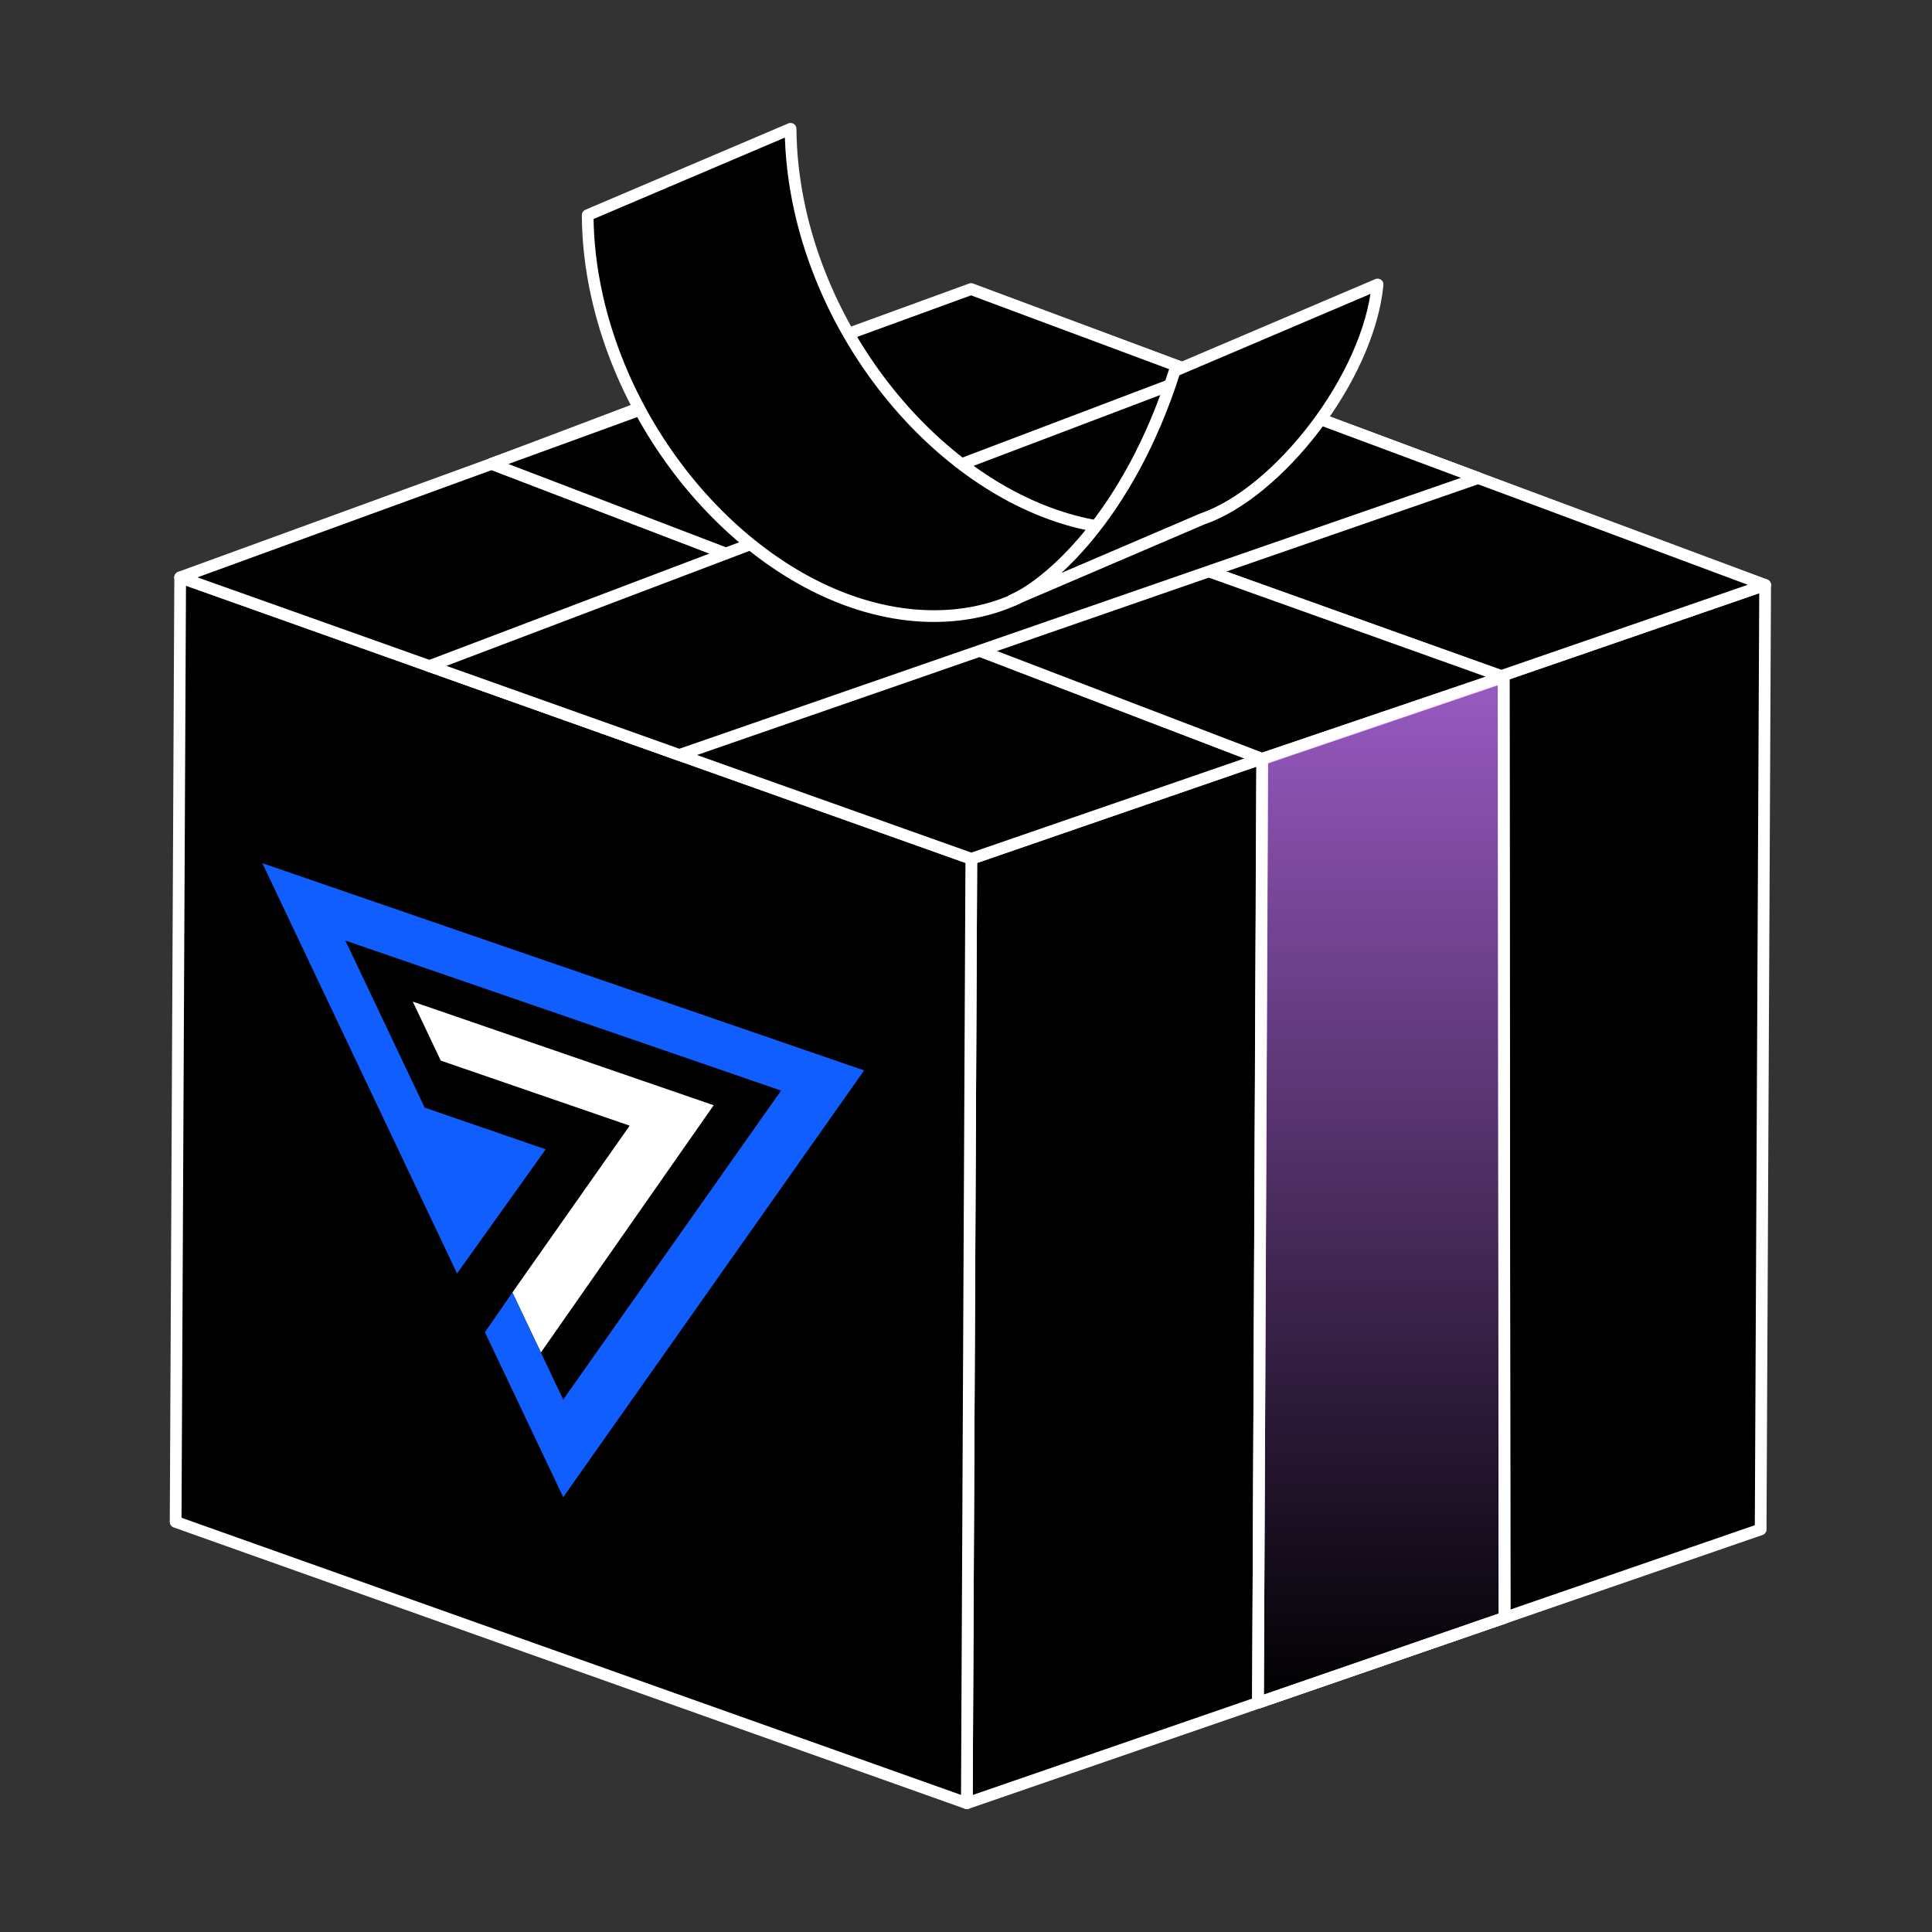 <svg width="100" height="100" viewBox="0 0 100 100" fill="none" xmlns="http://www.w3.org/2000/svg">
<rect x="0" y="0" width="100" height="100" fill="#333333" stroke="none"/>
<g id="Frame 1533213362">
<g id="Group 1533211098">
<g id="Group">
<path id="Vector" opacity="0.4" d="M50.043 93.327L91.131 79.155L50.027 63.844L9.091 78.764L50.043 93.327Z" fill="black" stroke="white" stroke-width="0.606" stroke-linecap="round" stroke-linejoin="round"/>
<path id="Vector_2" d="M35.864 68.678L25.191 72.673L25.449 24.009L36.099 19.979L35.864 68.678Z" fill="black" stroke="white" stroke-width="0.606" stroke-linecap="round" stroke-linejoin="round"/>
<path id="Vector_3" d="M25.191 72.674L35.864 68.679L77.603 83.749L65.105 87.994L25.191 72.674Z" fill="black" stroke="white" stroke-width="0.606" stroke-linecap="round" stroke-linejoin="round"/>
<path id="Vector_4" opacity="0.05" d="M91.131 79.161L50.043 93.333L50.275 44.451L91.363 30.279L91.131 79.161Z" fill="black" stroke="white" stroke-width="0.606" stroke-linecap="round" stroke-linejoin="round"/>
<path id="Vector_5" opacity="0.6" d="M50.275 44.451L91.363 30.279L50.262 14.965L9.326 29.887L50.275 44.451Z" fill="black" stroke="white" stroke-width="0.606" stroke-linecap="round" stroke-linejoin="round"/>
<path id="Vector_6" d="M91.131 79.161L50.043 93.333L50.275 44.451L91.363 30.279L91.131 79.161Z" fill="black" stroke="white" stroke-width="0.606" stroke-linecap="round" stroke-linejoin="round"/>
<path id="Vector_7" d="M9.091 78.772L50.043 93.332L50.275 44.45L9.326 29.887L9.091 78.772Z" fill="black" stroke="white" stroke-width="0.606" stroke-linecap="round" stroke-linejoin="round"/>
<path id="Vector_8" d="M50.275 44.451L91.363 30.279L50.262 14.965L9.326 29.887L50.275 44.451Z" fill="black" stroke="white" stroke-width="0.606" stroke-linecap="round" stroke-linejoin="round"/>
<path id="Vector_9" d="M77.87 83.736L65.112 88.138L65.34 39.295L77.834 35.049L77.87 83.736Z" fill="black" stroke="white" stroke-width="0.606" stroke-linecap="round" stroke-linejoin="round"/>
<path id="Vector_10" d="M25.449 24.009L36.128 20.12L77.835 35.049L65.341 39.294L25.449 24.009Z" fill="black" stroke="white" stroke-width="0.606" stroke-linecap="round" stroke-linejoin="round"/>
<path id="Vector_11" d="M25.449 24.009L36.128 20.12L77.825 35.033L65.328 39.275L25.449 24.009Z" fill="black" stroke="white" stroke-width="0.606" stroke-linecap="round" stroke-linejoin="round"/>
<path id="Vector_12" d="M62.064 19.359L76.514 24.743L35.162 39.076L22.23 34.474L62.064 19.359Z" fill="black" stroke="white" stroke-width="0.606" stroke-linecap="round" stroke-linejoin="round"/>
<path id="Vector_13" d="M56.817 27.239V27.246C56.808 27.246 56.798 27.246 56.788 27.239C55.709 28.964 54.214 30.285 52.399 31.071C52.431 31.064 52.444 31.061 52.444 31.061L52.644 30.975C51.281 31.61 49.728 31.93 48.026 31.885C40.479 31.677 32.906 24.238 30.908 15.35C30.582 13.897 30.424 12.486 30.418 11.136L40.92 6.667C40.93 8.013 41.088 9.427 41.413 10.88C43.257 19.095 49.87 26.072 56.817 27.242V27.239Z" fill="black" stroke="white" stroke-width="0.606" stroke-linecap="round" stroke-linejoin="round"/>
<path id="Vector_14" d="M60.8 19.204C58.399 26.768 54.21 30.285 52.395 31.068C52.428 31.061 52.444 31.058 52.444 31.058L52.644 30.972L52.724 30.933L62.231 26.861C66.143 25.524 70.829 19.579 71.305 14.725L60.8 19.198V19.204Z" fill="black" stroke="white" stroke-width="0.606" stroke-linecap="round" stroke-linejoin="round"/>
<path id="Vector_15" d="M77.883 83.729L65.112 88.138L65.328 39.276L77.825 35.033L77.883 83.729Z" fill="url(#paint0_linear_34_2829)" stroke="white" stroke-width="0.606" stroke-linecap="round" stroke-linejoin="round"/>
</g>
<g id="Group 1">
<path id="Subtract" fill-rule="evenodd" clip-rule="evenodd" d="M26.521 66.899L27.996 70.006L36.94 57.207L21.365 51.844L22.814 54.897L32.592 58.264L26.521 66.899Z" fill="white"/>
<path id="Union" fill-rule="evenodd" clip-rule="evenodd" d="M25.1 68.956L29.152 77.494L44.727 55.404L13.578 44.678L23.657 65.915L28.245 59.488L21.981 57.331L17.877 48.684L40.428 56.449L29.152 72.442L26.521 66.899L26.521 66.899L25.1 68.956Z" fill="#0F5FFE" fill-opacity="0.996"/>
</g>
</g>
</g>
<defs>
<linearGradient id="paint0_linear_34_2829" x1="71.497" y1="18.48" x2="71.497" y2="88.138" gradientUnits="userSpaceOnUse">
<stop stop-color="#C876FF"/>
<stop offset="1" stop-color="#C876FF" stop-opacity="0"/>
</linearGradient>
</defs>
</svg>
